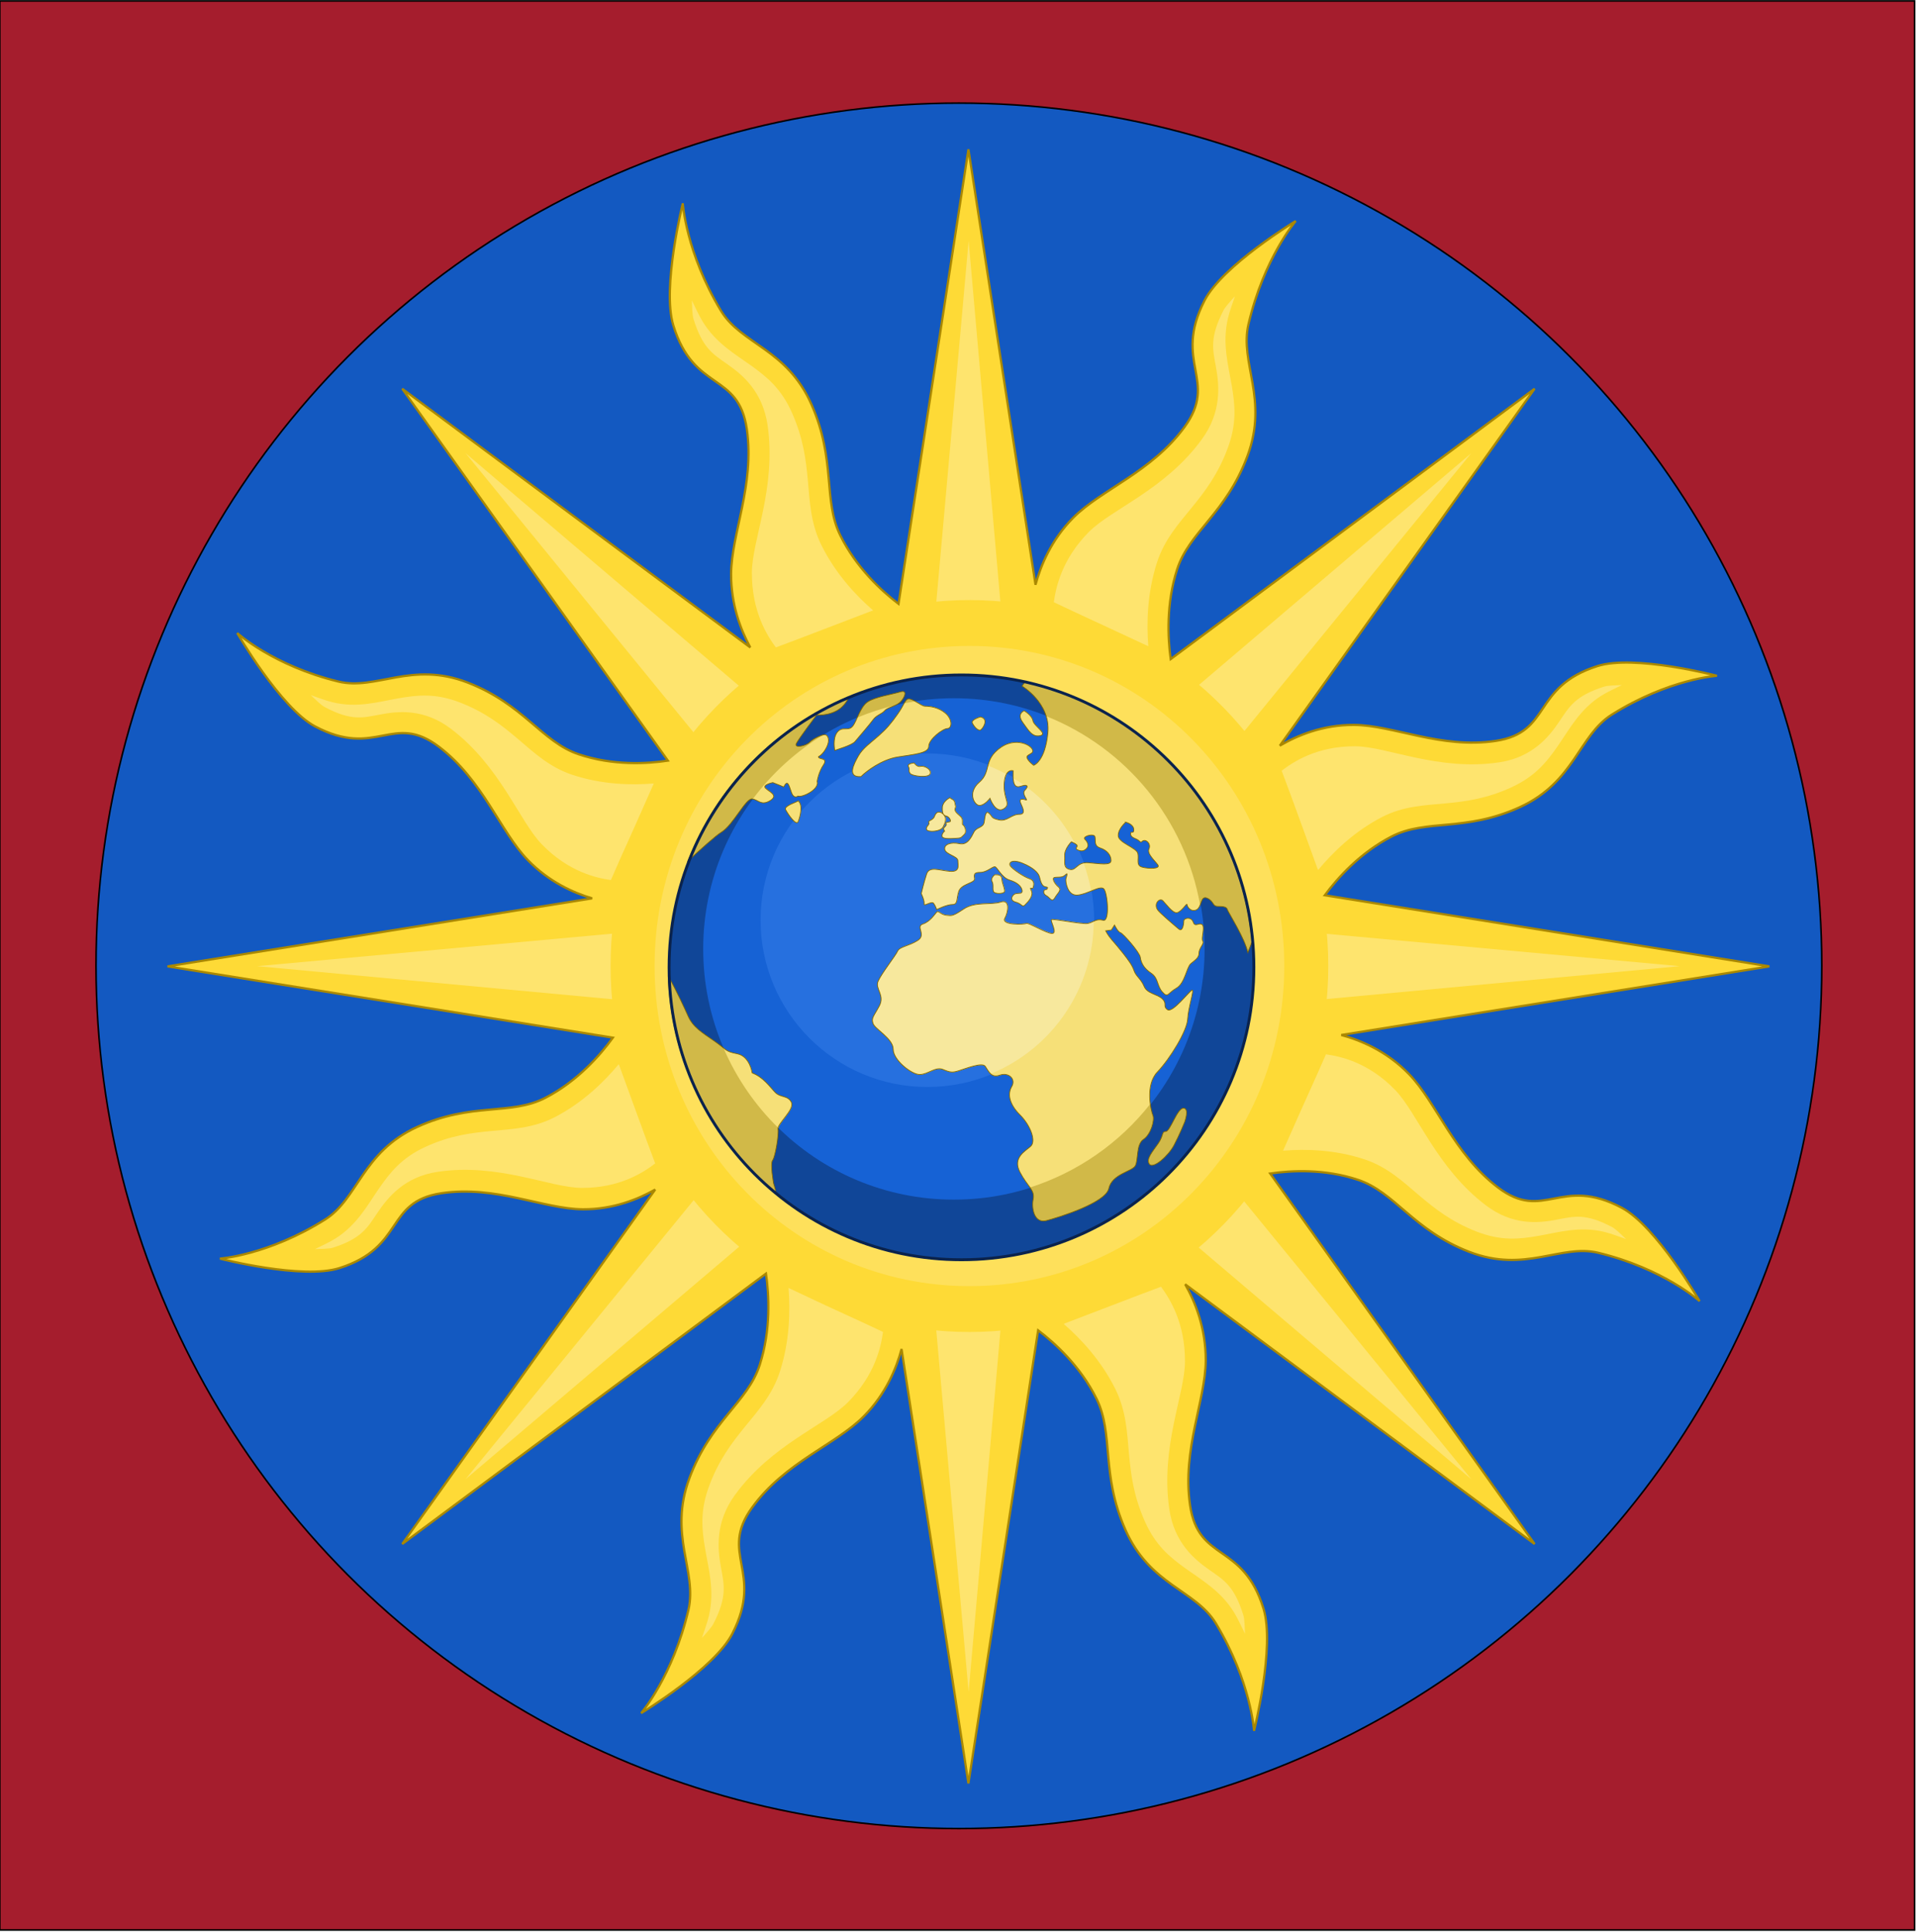 <?xml version="1.0" encoding="UTF-8" standalone="no"?>
<!-- Created with Inkscape (http://www.inkscape.org/) -->

<svg
   width="1558.873"
   height="1571.639"
   id="svg2"
   version="1.1"
   style="display:inline"
   xml:space="preserve"
   xmlns="http://www.w3.org/2000/svg"
   xmlns:svg="http://www.w3.org/2000/svg"
   xmlns:rdf="http://www.w3.org/1999/02/22-rdf-syntax-ns#"
   xmlns:cc="http://creativecommons.org/ns#"
   xmlns:dc="http://purl.org/dc/elements/1.1/"><defs
     id="defs4"><clipPath
       clipPathUnits="userSpaceOnUse"
       id="clipPath3213-1"><path
         d="m -3235.29,821.74 c -32.24,-45.131 -35.83,-102.85 -36.905,-176.81 V 414.61 h 448 v 230.32 c -1.075,73.964 -4.664,131.68 -36.905,176.81 -38.837,54.365 -103.54,93.598 -187.1,132.14 -83.558,-38.545 -148.26,-77.777 -187.1,-132.14 z"
         fill="none"
         stroke="#554400"
         stroke-width="2"
         id="path3215-2"
         style="stroke-width:2;stroke-miterlimit:4;stroke-dasharray:none" /></clipPath></defs><g
     id="layer1"
     transform="translate(807.698,780.292)"
     style="display:inline"><g
       id="g54773"><g
         id="g21919"
         transform="translate(-1426.253,-111.222)"><g
           transform="matrix(1.884,0,0,1.884,176.412,-288.203)"
           style="display:inline"
           id="g164334"><g
             transform="matrix(-1,0,0,1,1443.55,-49.251)"
             style="display:inline"
             id="g4876"><g
               id="g14421"
               transform="matrix(0.989,0,0,0.989,7.738,5.572)"><rect
                 style="display:inline;fill:#a51d2d;fill-opacity:1;stroke:#000000;stroke-width:0.672;stroke-miterlimit:4.1;stroke-dasharray:none;stroke-opacity:1;paint-order:markers stroke fill"
                 id="rect3"
                 width="813.687"
                 height="804.256"
                 x="-2920.528"
                 y="267.833"
                 transform="matrix(-1.027,0,0,1.047,-1784.802,-440.264)" /><circle
                 style="fill:#1359c1;fill-opacity:1;stroke:#000000;stroke-width:0.697;stroke-miterlimit:4.1;stroke-opacity:1;paint-order:markers stroke fill"
                 id="path4"
                 cx="-795.998"
                 cy="261.343"
                 r="376.586"
                 transform="scale(-1,1)" /><g
                 id="g10"
                 transform="matrix(-0.768,0,0,0.768,1010.99,55.841)"
                 style="display:inline;stroke-width:0.88"><g
                   style="fill:#be1622;stroke-width:0.88"
                   id="g9"
                   transform="scale(0.596)"><g
                     id="g8"
                     transform="matrix(0.932,0,0,0.932,1.1494748e-5,-4.0645015e-6)"
                     style="stroke-width:0.88" /></g><g
                   id="g1902"
                   transform="matrix(-1,0,0,1,1029.434,-662.467)"
                   style="stroke-width:0.88"><g
                     transform="translate(737,881)"
                     id="g286"
                     style="stroke-width:0.88" /><g
                     transform="matrix(-2.029,0,0,2.029,-3619.353,422.548)"
                     id="g156"
                     style="display:inline;stroke-width:0.344"><g
                       id="g3209"
                       clip-path="url(#clipPath3213-1)"
                       style="fill:#ffffff;fill-opacity:1;stroke-width:0.344" /><g
                       id="g2657"
                       style="stroke-width:0.344" /><g
                       id="g3072"
                       style="stroke-width:0.323;stroke-miterlimit:4;stroke-dasharray:none"
                       transform="matrix(1.914,0,0,1.953,2658.616,-1022.769)"><g
                         id="g3"
                         transform="matrix(1.336,0,0,1.336,1490.423,-211.82)"
                         style="stroke-width:0.241"><g
                           id="g4193"
                           transform="matrix(0.882,0,0,0.882,-3152.601,1344.44)"
                           style="stroke-width:0.274;stroke-miterlimit:4;stroke-dasharray:none"><g
                             style="display:inline;stroke-width:0.274;stroke-miterlimit:4;stroke-dasharray:none"
                             id="g3915-4"
                             transform="rotate(-45,177.27,-791.323)"><g
                               style="stroke-width:0.274;stroke-miterlimit:4;stroke-dasharray:none"
                               transform="translate(0.472)"
                               id="g3839-4"><path
                                 id="path3797-8-45"
                                 transform="matrix(0.566,0.566,-0.566,0.566,176.799,-932.887)"
                                 d="M 125,0.75 114.156,69.875 C 111.572,67.942 107.629,64.43 105.125,59.469 102.414,54.098 104.48,48.073 100.656,39.562 96.839,31.066 89.75,30.415 86.594,25.281 81.141,16.411 80.688,8.969 80.688,8.969 c 0,0 -3.272,12.822 -1.469,18.562 3.209,10.218 10.11,6.99 11.406,15.781 1.247,8.457 -2.403,15.909 -2.438,22 -0.026,4.705 1.504,8.553 2.969,11.188 l -54,-39.344 41.219,56.562 C 75.196,94.19 69.882,94.511 64.531,92.75 58.817,90.869 56.034,85.158 47.312,81.844 38.605,78.535 33.112,83.086 27.25,81.688 17.122,79.271 11.562,74.312 11.562,74.312 c 0,0 6.728,11.403 12.062,14.188 9.494,4.956 12.086,-2.206 19.219,3.094 6.862,5.098 9.529,12.919 13.812,17.25 3.278,3.315 7.08,4.978 9.969,5.812 L 0.75,125 69.844,135.844 c -1.912,2.58 -5.458,6.612 -10.5,9.156 -5.371,2.711 -11.396,0.614 -19.906,4.438 -8.497,3.817 -9.116,10.907 -14.25,14.062 -8.87,5.452 -16.312,5.938 -16.312,5.938 0,0 12.822,3.241 18.562,1.438 10.218,-3.209 6.99,-10.079 15.781,-11.375 8.457,-1.247 15.877,2.403 21.969,2.438 4.711,0.026 8.584,-1.534 11.219,-3 l -39.25,53.906 56.438,-41.125 c 0.471,3.179 0.793,8.524 -0.969,13.875 -1.881,5.715 -7.592,8.497 -10.906,17.219 -3.309,8.707 1.242,14.17 -0.156,20.031 -2.417,10.128 -7.344,15.719 -7.344,15.719 0,0 11.372,-6.759 14.156,-12.094 4.956,-9.494 -2.206,-12.086 3.094,-19.219 5.098,-6.862 12.95,-9.529 17.281,-13.812 3.441,-3.403 5.073,-7.327 5.875,-10.25 L 125,249.25 135.812,180.344 c 2.584,1.929 6.551,5.43 9.062,10.406 2.711,5.371 0.645,11.396 4.469,19.906 3.817,8.497 10.907,9.147 14.062,14.281 5.452,8.87 5.906,16.312 5.906,16.312 0,0 3.272,-12.822 1.469,-18.562 -3.209,-10.218 -10.11,-6.99 -11.406,-15.781 -1.247,-8.457 2.403,-15.877 2.438,-21.969 0.028,-4.944 -1.662,-8.962 -3.188,-11.594 l 54.219,39.5 L 171.812,156.5 c 3.201,-0.454 8.42,-0.755 13.656,0.969 5.715,1.881 8.497,7.623 17.219,10.938 8.707,3.309 14.201,-1.242 20.062,0.156 10.128,2.417 15.688,7.344 15.688,7.344 0,0 -6.728,-11.403 -12.062,-14.188 -9.494,-4.956 -12.086,2.206 -19.219,-3.094 -6.862,-5.098 -9.529,-12.919 -13.812,-17.25 -3.488,-3.527 -7.559,-5.159 -10.5,-5.938 L 249.25,125 180.281,114.188 c 1.944,-2.585 5.459,-6.457 10.375,-8.938 5.371,-2.711 11.396,-0.645 19.906,-4.469 8.497,-3.817 9.116,-10.907 14.25,-14.062 8.87,-5.452 16.312,-5.906 16.312,-5.906 0,0 -12.822,-3.272 -18.562,-1.469 -10.218,3.209 -6.99,10.079 -15.781,11.375 -8.457,1.247 -15.877,-2.403 -21.969,-2.438 -4.888,-0.027 -8.867,1.644 -11.5,3.156 l 39.531,-54.281 -56.469,41.125 c -0.452,-3.204 -0.719,-8.435 1,-13.656 1.881,-5.715 7.592,-8.497 10.906,-17.219 3.309,-8.707 -1.242,-14.17 0.156,-20.031 2.417,-10.128 7.344,-15.719 7.344,-15.719 0,0 -11.372,6.759 -14.156,12.094 -4.956,9.494 2.206,12.086 -3.094,19.219 -5.098,6.862 -12.95,9.529 -17.281,13.812 -3.406,3.368 -5.032,7.273 -5.844,10.188 z"
                                 style="display:inline;fill:#feda36;fill-opacity:1;stroke:#aa8800;stroke-width:0.342;stroke-linecap:butt;stroke-linejoin:miter;stroke-miterlimit:4;stroke-dasharray:none;stroke-opacity:1" /><path
                                 id="path3836-7"
                                 transform="matrix(0.566,0.566,-0.566,0.566,176.799,-932.887)"
                                 d="M 125.031,14.656 119.5,75.25 h 10.969 z m 41.312,8.438 c -0.695,0.758 -1.493,1.604 -1.781,2.156 -2.18,4.177 -1.66,5.937 -1.156,8.656 0.504,2.719 0.915,6.762 -2.188,10.938 -5.708,7.682 -14.004,10.606 -17.531,14.094 -4.244,4.196 -5.132,8.526 -5.438,10.688 l 3.188,1.469 5.625,2.562 5.562,2.531 0.281,0.125 c -0.279,-3.441 -0.192,-8.052 1.344,-12.719 1.157,-3.514 3.396,-5.948 5.438,-8.406 2.041,-2.459 4.025,-5.006 5.531,-8.969 1.438,-3.784 1.148,-6.576 0.625,-9.594 -0.523,-3.018 -1.495,-6.347 -0.594,-10.125 0.305,-1.277 0.722,-2.261 1.094,-3.406 z m -84.25,0.625 c 0.045,1.028 0.063,2.218 0.25,2.812 1.412,4.495 3.033,5.371 5.312,6.938 2.279,1.566 5.429,4.103 6.188,9.25 1.396,9.468 -2.41,17.414 -2.438,22.375 -0.033,5.968 2.407,9.662 3.719,11.406 l 3.312,-1.219 5.75,-2.156 5.75,-2.156 0.281,-0.094 c -2.631,-2.235 -5.818,-5.551 -8.031,-9.938 -1.667,-3.303 -1.799,-6.599 -2.094,-9.781 -0.295,-3.182 -0.7,-6.414 -2.438,-10.281 -1.659,-3.693 -3.84,-5.454 -6.344,-7.219 -2.504,-1.765 -5.529,-3.442 -7.562,-6.75 -0.688,-1.119 -1.11,-2.115 -1.656,-3.188 z M 47,46.969 l 38.938,46.75 7.781,-7.781 z m 156,0 -46.719,38.969 7.781,7.781 z m 23.375,35.25 c -1.028,0.045 -2.187,0.063 -2.781,0.25 -4.495,1.412 -5.371,3.033 -6.938,5.312 -1.566,2.279 -4.135,5.429 -9.281,6.188 -9.468,1.396 -17.414,-2.41 -22.375,-2.438 -5.968,-0.033 -9.662,2.407 -11.406,3.719 l 1.25,3.281 2.156,5.781 2.125,5.75 0.125,0.281 c 2.235,-2.631 5.551,-5.849 9.938,-8.062 3.303,-1.667 6.599,-1.768 9.781,-2.062 3.182,-0.295 6.383,-0.7 10.25,-2.438 3.693,-1.659 5.485,-3.84 7.25,-6.344 1.765,-2.504 3.41,-5.56 6.719,-7.594 1.119,-0.688 2.115,-1.078 3.188,-1.625 z M 22.969,83.75 c 0.758,0.695 1.604,1.524 2.156,1.812 4.177,2.18 5.968,1.629 8.688,1.125 2.719,-0.504 6.73,-0.915 10.906,2.188 7.682,5.708 10.606,14.035 14.094,17.562 4.196,4.244 8.558,5.132 10.719,5.438 l 1.438,-3.219 2.562,-5.594 2.531,-5.594 0.125,-0.281 c -3.441,0.279 -8.052,0.192 -12.719,-1.344 -3.514,-1.157 -5.916,-3.396 -8.375,-5.438 C 52.635,88.365 50.088,86.381 46.125,84.875 42.341,83.437 39.518,83.727 36.5,84.25 33.482,84.773 30.153,85.745 26.375,84.844 25.098,84.539 24.114,84.122 22.969,83.75 Z M 75.25,119.531 14.656,124.969 75.25,130.5 Z m 99.5,0 V 130.5 l 60.594,-5.531 z m 5.719,18.844 -1.438,3.188 -2.562,5.594 -2.531,5.594 -0.125,0.281 c 3.441,-0.279 8.052,-0.192 12.719,1.344 3.514,1.157 5.916,3.396 8.375,5.438 2.459,2.041 5.006,4.025 8.969,5.531 3.784,1.438 6.607,1.148 9.625,0.625 3.018,-0.523 6.347,-1.495 10.125,-0.594 1.277,0.305 2.261,0.722 3.406,1.094 -0.758,-0.695 -1.604,-1.524 -2.156,-1.812 -4.177,-2.18 -5.968,-1.629 -8.688,-1.125 -2.719,0.504 -6.73,0.915 -10.906,-2.188 -7.682,-5.708 -10.606,-14.035 -14.094,-17.562 -4.196,-4.244 -8.558,-5.101 -10.719,-5.406 z M 70.75,139.875 c -2.235,2.631 -5.551,5.849 -9.938,8.062 -3.303,1.667 -6.599,1.799 -9.781,2.094 -3.182,0.295 -6.383,0.669 -10.25,2.406 -3.693,1.659 -5.485,3.871 -7.25,6.375 -1.765,2.504 -3.41,5.529 -6.719,7.562 -1.119,0.688 -2.115,1.078 -3.188,1.625 1.028,-0.045 2.187,-0.032 2.781,-0.219 4.495,-1.412 5.371,-3.064 6.938,-5.344 1.566,-2.279 4.135,-5.429 9.281,-6.188 9.468,-1.396 17.414,2.41 22.375,2.438 5.968,0.033 9.662,-2.407 11.406,-3.719 l -1.25,-3.281 L 73,145.906 70.875,140.188 Z M 85.938,156.281 46.969,203 l 46.75,-38.938 z m 78.125,0 -7.781,7.781 46.75,38.938 z m -9.188,17.438 -3.312,1.219 -5.75,2.156 -5.75,2.156 -0.281,0.125 c 2.631,2.235 5.818,5.551 8.031,9.938 1.667,3.303 1.799,6.599 2.094,9.781 0.295,3.182 0.7,6.383 2.438,10.25 1.659,3.693 3.84,5.454 6.344,7.219 2.504,1.765 5.529,3.442 7.562,6.75 0.688,1.119 1.11,2.115 1.656,3.188 -0.045,-1.028 -0.063,-2.218 -0.25,-2.812 -1.412,-4.495 -3.033,-5.371 -5.312,-6.938 -2.279,-1.566 -5.429,-4.103 -6.188,-9.25 -1.396,-9.468 2.41,-17.414 2.438,-22.375 0.033,-5.968 -2.407,-9.662 -3.719,-11.406 z m -57.781,0.188 c 0.279,3.441 0.192,8.052 -1.344,12.719 -1.157,3.514 -3.396,5.948 -5.438,8.406 -2.041,2.459 -4.025,5.006 -5.531,8.969 -1.438,3.784 -1.148,6.576 -0.625,9.594 0.523,3.018 1.495,6.347 0.594,10.125 -0.305,1.277 -0.722,2.261 -1.094,3.406 0.695,-0.758 1.493,-1.604 1.781,-2.156 2.18,-4.177 1.66,-5.937 1.156,-8.656 -0.504,-2.719 -0.915,-6.762 2.188,-10.938 5.708,-7.682 14.004,-10.606 17.531,-14.094 4.244,-4.196 5.132,-8.526 5.438,-10.688 l -3.188,-1.469 -5.625,-2.531 -5.562,-2.562 z M 119.5,174.75 l 5.531,60.594 5.438,-60.594 z"
                                 style="display:inline;fill:#fee46e;fill-opacity:1;stroke:none;stroke-width:0.342;stroke-miterlimit:4;stroke-dasharray:none" /></g><g
                               style="display:inline;stroke-width:0.274;stroke-miterlimit:4;stroke-dasharray:none"
                               transform="matrix(1,0,0,-1,0.472,-1582.647)"
                               id="g3839-5-67" /><g
                               style="display:inline;stroke-width:0.274;stroke-miterlimit:4;stroke-dasharray:none"
                               transform="matrix(0,-1,-1,0,-614.053,-614.525)"
                               id="g3839-5-6-2" /><g
                               style="display:inline;stroke-width:0.274;stroke-miterlimit:4;stroke-dasharray:none"
                               transform="rotate(-90,177.034,-791.559)"
                               id="g3839-5-6-0-4" /></g><g
                             id="g3915"
                             style="stroke-width:0.274;stroke-miterlimit:4;stroke-dasharray:none"><g
                               style="stroke-width:0.274;stroke-miterlimit:4;stroke-dasharray:none"
                               transform="translate(0.472)"
                               id="g3839" /><g
                               style="display:inline;stroke-width:0.274;stroke-miterlimit:4;stroke-dasharray:none"
                               transform="matrix(1,0,0,-1,0.472,-1582.647)"
                               id="g3839-5" /><g
                               style="display:inline;stroke-width:0.274;stroke-miterlimit:4;stroke-dasharray:none"
                               transform="matrix(0,-1,-1,0,-614.053,-614.525)"
                               id="g3839-5-6" /><g
                               style="display:inline;stroke-width:0.274;stroke-miterlimit:4;stroke-dasharray:none"
                               transform="rotate(-90,177.034,-791.559)"
                               id="g3839-5-6-0" /></g></g><g
                           id="g3105"
                           transform="matrix(0.994,0,0,0.994,-3172.435,1432.98)"
                           style="stroke-width:0.243;stroke-miterlimit:4;stroke-dasharray:none"><ellipse
                             transform="matrix(0.947,0,0,0.966,74.118,-879.643)"
                             id="path3138"
                             style="fill:#feda36;fill-opacity:1;stroke:none;stroke-width:0.254;stroke-miterlimit:4;stroke-dasharray:none;stroke-opacity:1"
                             cx="108.977"
                             cy="91.44"
                             rx="41.754"
                             ry="40.919" /><path
                             transform="matrix(0.947,0,0,0.966,74.126,-879.64)"
                             id="path3158"
                             style="display:inline;fill:#fee05b;fill-opacity:1;stroke:none;stroke-width:0.254;stroke-miterlimit:4;stroke-dasharray:none"
                             d="m 108.969,55.648 c -20.351,0 -36.633,16.012 -36.633,35.789 0,19.777 16.281,35.789 36.633,35.789 20.351,0 36.633,-16.012 36.633,-35.789 0,-19.777 -16.281,-35.789 -36.633,-35.789 z" /><path
                             transform="matrix(0.947,0,0,0.966,74.126,-879.64)"
                             id="path3158-0"
                             style="display:inline;fill:#fee676;fill-opacity:1;stroke:none;stroke-width:0.254;stroke-miterlimit:4;stroke-dasharray:none"
                             d="m 108.969,63.373 c -16.263,0 -28.908,12.546 -28.908,28.064 0,15.518 12.645,28.064 28.908,28.064 16.263,0 28.908,-12.546 28.908,-28.064 0,-15.518 -12.645,-28.064 -28.908,-28.064 z" /><path
                             transform="matrix(0.947,0,0,0.966,74.126,-879.64)"
                             id="path3158-0-6"
                             style="display:inline;fill:#feea8a;fill-opacity:1;stroke:none;stroke-width:0.254;stroke-miterlimit:4;stroke-dasharray:none"
                             d="m 108.969,71.488 c -11.968,0 -20.793,8.906 -20.793,19.949 0,11.044 8.825,19.949 20.793,19.949 11.968,0 20.793,-8.906 20.793,-19.949 0,-11.044 -8.825,-19.949 -20.793,-19.949 z" /></g></g><g
                         id="g339649"
                         transform="matrix(2.12,0,0,2.078,-2736.234,358.791)"
                         style="display:inline;stroke-width:0.273;stroke-miterlimit:4;stroke-dasharray:none"><path
                           d="m 125.144,141.054 c 0,11.146 -9.035,20.181 -20.181,20.181 -11.146,0 -20.181,-9.035 -20.181,-20.181 0,-11.146 9.035,-20.181 20.181,-20.181 11.146,0 20.181,9.035 20.181,20.181 z"
                           fill="#104698"
                           fill-rule="evenodd"
                           id="path409"
                           style="stroke-width:0.022" /><path
                           d="m 121.78,139.821 c 0,9.557 -7.747,17.304 -17.304,17.304 -9.557,0 -17.304,-7.747 -17.304,-17.304 0,-9.557 7.747,-17.304 17.304,-17.304 9.557,0 17.304,7.747 17.304,17.304 z"
                           fill="#1662d5"
                           fill-rule="evenodd"
                           id="path411"
                           style="stroke-width:0.022" /><path
                           d="m 114.156,137.84 c 0,6.357 -5.154,11.511 -11.511,11.511 -6.357,0 -11.511,-5.154 -11.511,-11.511 0,-6.357 5.154,-11.511 11.511,-11.511 6.357,0 11.511,5.154 11.511,11.511 z"
                           fill="#2670df"
                           fill-rule="evenodd"
                           id="path413"
                           style="stroke-width:0.022" /><path
                           d="m 109.392,121.383 -0.212,0.296 c 0,0 1.97,1.167 1.785,3.196 -0.185,2.029 -0.985,2.274 -0.985,2.274 0,0 -0.41,-0.305 -0.465,-0.542 -0.031,-0.142 0.203,-0.203 0.342,-0.318 0.369,-0.307 -0.922,-1.23 -2.153,-0.369 -1.231,0.86 -0.615,1.659 -1.477,2.397 -0.862,0.738 -0.309,1.661 0.061,1.599 0.369,-0.062 0.676,-0.492 0.676,-0.492 0,0 0.369,1.048 0.923,0.74 0.554,-0.308 0.054,-0.643 0.054,-1.565 0,-0.922 0.327,-1.138 0.623,-1.081 -0.007,0.492 -0.054,1.266 0.5,1.081 0.553,-0.184 0.556,0.026 0.31,0.272 -0.247,0.246 0.264,0.73 0.079,0.668 -0.184,-0.061 -0.459,-0.115 -0.397,0.131 0.061,0.246 0.493,0.86 -0.061,0.86 -0.554,0 -0.852,0.51 -1.405,0.387 -0.555,-0.123 -0.423,-0.198 -0.67,-0.444 -0.246,-0.246 -0.289,0.151 -0.351,0.581 -0.061,0.431 -0.528,0.337 -0.713,0.706 -0.185,0.369 -0.443,0.91 -0.986,0.799 -0.64,-0.131 -1.063,0.062 -1.03,0.369 0.04,0.372 0.909,0.492 0.909,0.799 0,0.307 0.183,0.799 -0.555,0.737 -0.739,-0.062 -1.416,-0.368 -1.6,0.185 -0.185,0.553 -0.37,1.352 -0.37,1.352 0,0 0.238,0.493 0.194,0.711 -0.043,0.217 0.522,-0.218 0.653,-0.044 0.131,0.174 0.217,0.436 0.217,0.436 0,0 0.697,-0.348 1.088,-0.348 0.392,0 0.262,-0.391 0.437,-0.913 0.174,-0.521 1.13,-0.566 1.087,-0.87 -0.043,-0.304 -0.043,-0.434 0.392,-0.434 0.435,0 0.827,-0.391 1.001,-0.391 0.174,0 0.455,0.744 1.021,0.918 0.566,0.174 0.827,0.455 0.87,0.715 0.043,0.261 -0.218,0.181 -0.435,0.225 -0.218,0.043 -0.493,0.451 -0.015,0.581 0.479,0.131 0.437,0.41 0.655,0.192 0.218,-0.217 0.606,-0.626 0.433,-0.974 -0.174,-0.348 0.082,-0.049 0.125,-0.222 0.044,-0.174 0.131,-0.479 -0.261,-0.61 -0.392,-0.13 -1.197,-0.678 -1.323,-0.892 -0.126,-0.214 0.115,-0.478 0.855,-0.174 0.74,0.304 1.052,0.647 1.139,0.865 0.087,0.217 0.113,0.724 0.461,0.767 0.167,0.021 0.121,0.065 0.106,0.105 -0.016,0.043 -0.013,0.081 -0.104,0.081 -0.174,0 -0.221,0.292 0.04,0.422 0.261,0.13 0.37,0.517 0.59,0.133 0.179,-0.311 0.498,-0.524 0.237,-0.741 -0.262,-0.217 -0.479,-0.609 -0.262,-0.652 0.218,-0.043 0.523,0.043 0.741,-0.174 0.218,-0.217 0.086,0.087 0.043,0.261 -0.043,0.174 0.087,1.175 0.783,1.131 0.697,-0.044 1.567,-0.696 1.829,-0.435 0.261,0.261 0.436,2.303 -0.043,2.172 -0.478,-0.13 -0.653,0.131 -1.045,0.218 -0.392,0.087 -2.437,-0.347 -2.524,-0.261 -0.087,0.087 0.436,0.956 0.044,0.956 -0.392,0 -1.654,-0.782 -1.784,-0.695 -0.131,0.087 -1.741,0.131 -1.48,-0.347 0.261,-0.478 0.363,-1.343 -0.289,-1.126 -0.653,0.218 -1.756,-0.049 -2.539,0.473 -0.783,0.522 -0.827,0.478 -1.219,0.435 -0.392,-0.043 -0.522,-0.347 -0.653,-0.217 -0.131,0.13 -0.434,0.651 -0.957,0.825 -0.522,0.173 0.261,0.739 -0.348,1.131 -0.609,0.391 -1.262,0.435 -1.393,0.739 -0.131,0.304 -1.132,1.564 -1.349,2.085 -0.218,0.522 0.479,0.956 0.087,1.695 -0.392,0.739 -0.566,0.826 -0.436,1.217 0.131,0.391 1.393,1.043 1.393,1.782 0,0.739 1.262,1.739 1.828,1.739 0.566,0 1.088,-0.565 1.61,-0.348 0.522,0.218 0.652,0.218 1.087,0.087 0.435,-0.131 1.611,-0.609 1.828,-0.305 0.218,0.304 0.392,0.826 1.002,0.608 0.608,-0.217 1.131,0.262 0.826,0.783 -0.304,0.521 -0.173,1.217 0.567,1.956 0.74,0.739 1.13,1.825 0.738,2.173 -0.392,0.348 -1.261,0.783 -0.738,1.783 0.522,1 1.043,1.217 0.913,1.869 -0.13,0.652 0.087,1.694 0.914,1.477 0.827,-0.217 4.091,-1.217 4.308,-2.217 0.218,-1 1.611,-1.174 1.828,-1.565 0.218,-0.391 0.043,-1.477 0.566,-1.825 0.522,-0.348 0.783,-1.348 0.652,-1.652 -0.13,-0.304 -0.565,-2.086 0.305,-2.999 0.871,-0.913 2.046,-2.826 2.09,-3.652 0.043,-0.826 0.478,-2.042 0.303,-1.999 -0.174,0.043 -1.349,1.608 -1.697,1.348 -0.348,-0.261 6.4e-4,-0.392 -0.348,-0.739 -0.348,-0.348 -1.044,-0.348 -1.262,-0.869 -0.218,-0.522 -0.566,-0.696 -0.697,-1.087 -0.13,-0.391 -0.435,-0.782 -0.739,-1.174 -0.305,-0.391 -0.555,-0.674 -0.816,-0.979 -0.262,-0.304 -0.404,-0.596 -0.404,-0.596 l 0.393,-0.052 0.218,-0.345 c 0,0 0.238,0.485 0.412,0.529 0.174,0.043 1.328,1.355 1.372,1.703 0.043,0.348 0.218,0.739 0.74,1.087 0.522,0.348 0.392,0.868 0.783,1.304 0.392,0.435 0.348,0.087 0.957,-0.261 0.609,-0.347 0.697,-1.434 1.002,-1.695 0.304,-0.261 0.566,-0.392 0.566,-0.739 0,-0.348 0.392,-0.652 0.261,-0.826 -0.13,-0.174 0.175,-0.956 -0.043,-1.13 -0.218,-0.174 -0.487,0.215 -0.617,-0.176 -0.131,-0.391 -0.651,-0.288 -0.651,-0.071 0,0.217 -0.083,0.769 -0.344,0.552 -0.261,-0.217 -1.346,-1.137 -1.471,-1.335 -0.272,-0.433 0.152,-0.837 0.371,-0.62 0.218,0.217 0.666,0.867 0.97,0.824 0.305,-0.043 0.696,-0.696 0.696,-0.565 0,0.13 0.252,0.547 0.644,0.373 0.392,-0.174 0.271,-1.026 0.75,-0.808 0.478,0.217 0.347,0.565 0.738,0.565 0.392,0 0.61,0.044 0.653,0.218 0.043,0.174 1.219,2 1.414,2.971 0.102,-0.251 0.194,-0.5 0.28,-0.747 -0.75,-8.748 -7.081,-16.005 -15.653,-17.945 z m -8.438,0.666 c -0.046,-0.002 -0.103,0.008 -0.174,0.029 -0.566,0.174 -1.739,0.347 -2.262,0.695 -0.522,0.348 -0.741,1.348 -1.045,1.695 -0.305,0.348 -0.696,-0.043 -1.044,0.392 -0.348,0.434 -0.174,1.26 -0.174,1.26 0.087,-0.043 1.174,-0.347 1.392,-0.608 0.218,-0.261 1.045,-1.218 1.262,-1.522 0.218,-0.305 0.609,-0.391 0.783,-0.608 0.174,-0.217 0.741,-0.305 1.046,-0.566 0.266,-0.228 0.533,-0.756 0.217,-0.768 z m -3.704,0.352 c -5.116,2.103 -9.144,6.213 -11.142,11.366 0.92,-0.855 1.934,-1.766 2.332,-2.01 0.8,-0.492 1.681,-2.354 2.112,-2.292 0.431,0.062 0.616,0.492 1.232,0.123 0.615,-0.369 -0.063,-0.614 -0.309,-0.86 -0.246,-0.246 0.503,-0.389 0.503,-0.389 0.338,0.123 0.751,0.303 0.751,0.303 0.261,-0.521 0.348,-0.174 0.522,0.348 0.174,0.522 0.46,0.281 0.46,0.281 0.277,0.123 1.508,-0.461 1.324,-1.015 0,0 0.087,-0.614 0.436,-1.135 0.348,-0.522 -0.348,-0.348 -0.348,-0.566 0,0 0.305,-0.131 0.567,-0.652 0.261,-0.521 0.087,-0.869 -0.13,-0.869 -0.218,0 -0.784,0.261 -1.045,0.522 -0.262,0.261 -1.088,0.435 -0.914,0.087 0.174,-0.348 1.393,-1.956 1.393,-1.956 1.388,0 1.955,-0.622 2.257,-1.285 z m 4.062,0.17 c -0.043,0.009 -0.083,0.031 -0.114,0.07 -0.247,0.307 -0.184,0.369 -0.615,0.984 -0.431,0.615 -0.738,0.984 -1.292,1.475 -0.553,0.492 -1.108,0.86 -1.416,1.414 -0.307,0.553 -0.801,1.475 0.185,1.413 0.368,-0.369 1.416,-1.168 2.523,-1.352 1.108,-0.184 2.154,-0.246 2.154,-0.738 0,-0.492 0.985,-1.229 1.292,-1.229 0.307,0 0.369,-0.615 -0.123,-1.045 -0.493,-0.43 -1.108,-0.492 -1.416,-0.492 -0.269,0 -0.868,-0.565 -1.179,-0.5 z m 8.011,0.808 c -0.247,0.123 -0.431,0.368 -0.062,0.86 0.37,0.492 0.616,0.984 1.17,0.862 0.554,-0.123 -0.441,-0.666 -0.502,-1.035 -0.062,-0.369 -0.605,-0.687 -0.605,-0.687 z m -3.016,0.43 c 0,0 -0.677,0.184 -0.554,0.43 0.123,0.246 0.431,0.616 0.616,0.431 0.185,-0.184 0.492,-0.738 -0.062,-0.861 z m -4.577,3.174 c -0.13,0.022 -0.499,0.065 -0.391,0.261 0.109,0.195 -0.022,0.26 0.109,0.456 0.13,0.195 1.304,0.348 1.392,0.022 0.087,-0.326 -0.435,-0.565 -0.675,-0.5 -0.239,0.065 -0.435,-0.239 -0.435,-0.239 z m 2.473,2.406 c -0.043,0 -0.5,0.261 -0.522,0.652 -0.016,0.28 0.016,0.445 0.114,0.534 -0.048,-0.059 -0.11,-0.115 -0.2,-0.165 -0.376,-0.15 -0.431,0.25 -0.501,0.348 -0.152,0.213 -0.435,0.217 -0.348,0.347 0.087,0.131 -0.24,0.283 -0.153,0.478 0.087,0.196 0.958,0.152 1.132,-0.173 0.138,-0.258 0.27,-0.57 0.084,-0.818 0.036,0.028 0.08,0.047 0.133,0.057 0.218,0.043 0.37,0.348 0.261,0.392 -0.108,0.043 -0.326,0.021 -0.261,0.151 0.066,0.13 -0.195,0.24 -0.174,0.348 0.022,0.109 0.066,0.151 0.066,0.151 0,0 -0.196,0.153 -0.174,0.348 0.022,0.196 0.479,0.173 0.914,0.151 0.435,-0.022 0.37,-0.043 0.609,-0.261 0.239,-0.217 0,-0.652 -0.087,-0.674 -0.087,-0.022 0.044,-0.348 -0.108,-0.521 -0.153,-0.174 -0.327,-0.261 -0.414,-0.435 -0.087,-0.174 0.087,-0.261 0,-0.392 -0.046,-0.428 -0.167,-0.349 -0.371,-0.521 z m -10.473,0.21 c -0.087,0.087 -1,0.347 -0.87,0.608 0.131,0.261 0.739,1.174 0.87,0.826 0.131,-0.348 0.348,-1.13 0,-1.434 z m 22.609,1.475 c 0,0 0.522,0.123 0.553,0.492 0.031,0.369 -0.246,0.062 -0.215,0.339 0.031,0.277 0.4,0.276 0.585,0.461 0.185,0.184 0.154,0 0.339,-0.031 0.185,-0.031 0.492,0.247 0.338,0.585 -0.154,0.338 0.431,0.829 0.616,1.106 0.185,0.277 -0.615,0.276 -1.076,0.154 -0.462,-0.123 -0.217,-0.553 -0.309,-0.953 -0.092,-0.399 -1.353,-0.738 -1.353,-1.23 0,-0.492 0.523,-0.922 0.523,-0.922 z m -2.424,0.892 c 0.146,-0.012 0.277,0.018 0.3,0.122 0.061,0.277 -0.092,0.615 0.37,0.769 0.461,0.154 0.738,0.492 0.738,0.862 0,0.369 -0.77,0.215 -1.57,0.153 -0.8,-0.061 -0.83,0.584 -1.292,0.461 -0.462,-0.123 -0.307,-0.491 -0.338,-0.952 -0.031,-0.461 0.461,-0.953 0.461,-0.953 0,0 0.461,0.184 0.4,0.307 -0.061,0.122 -0.153,0.184 0.093,0.276 0.246,0.092 0.43,0.031 0.584,-0.154 0.154,-0.184 0.031,-0.431 -0.154,-0.615 -0.115,-0.115 0.166,-0.255 0.408,-0.276 z m -6.623,2.735 c 0,0 -0.309,0.246 -0.185,0.462 0.123,0.215 0.031,0.461 0.093,0.676 0.061,0.215 0.738,0.184 0.769,0.03 0.031,-0.154 -0.092,-0.43 -0.153,-0.676 -0.061,-0.24 0.061,-0.522 -0.523,-0.492 z m -22.535,6.986 c 0.185,5.85 2.907,11.33 7.457,15.018 -0.042,-0.224 -0.102,-0.459 -0.185,-0.703 0,0 -0.246,-1.352 -0.061,-1.598 0.185,-0.246 0.431,-1.783 0.369,-2.152 -0.061,-0.369 1.17,-1.353 0.923,-1.844 -0.246,-0.492 -0.739,-0.307 -1.108,-0.676 -0.369,-0.369 -0.8,-1.044 -1.6,-1.352 0,0 -0.158,-1.147 -1.029,-1.32 -0.87,-0.174 -0.697,-0.262 -1.567,-0.87 -0.871,-0.609 -1.48,-0.956 -1.828,-1.738 -0.191,-0.43 -0.801,-1.766 -1.372,-2.764 z m 35.563,9.125 c -0.435,0 -0.914,1.608 -1.219,1.608 -0.304,0 -0.13,0.261 -0.522,0.826 -0.392,0.565 -0.87,1.086 -0.609,1.434 0.262,0.348 1.306,-0.566 1.697,-1.305 0.391,-0.739 0.739,-1.608 0.739,-1.608 0,0 0.348,-0.956 -0.087,-0.956 z"
                           fill="#d1b948"
                           fill-rule="evenodd"
                           id="path415"
                           style="stroke-width:0.022" /><path
                           d="m 101.827,122.728 c -0.261,0.041 -0.522,0.087 -0.782,0.139 -0.09,0.16 -0.155,0.319 -0.451,0.743 -0.431,0.615 -0.738,0.985 -1.292,1.477 -0.554,0.492 -1.108,0.862 -1.415,1.416 -0.308,0.554 -0.801,1.476 0.184,1.415 0.369,-0.37 1.416,-1.169 2.523,-1.354 1.108,-0.185 2.153,-0.246 2.153,-0.739 0,-0.493 0.984,-1.23 1.292,-1.23 0.308,0 0.369,-0.616 -0.123,-1.046 -0.493,-0.431 -1.108,-0.493 -1.415,-0.493 -0.155,0 -0.418,-0.181 -0.673,-0.327 z m -1.454,0.287 c -0.875,0.212 -1.731,0.493 -2.563,0.838 -0.11,0.244 -0.213,0.471 -0.327,0.601 -0.304,0.348 -0.695,-0.043 -1.043,0.392 -0.348,0.435 -0.173,1.262 -0.173,1.262 0.087,-0.043 1.174,-0.348 1.391,-0.609 0.218,-0.261 1.044,-1.218 1.262,-1.523 0.218,-0.304 0.608,-0.391 0.783,-0.609 0.115,-0.144 0.402,-0.234 0.671,-0.352 z m 8.955,0.349 c -0.247,0.123 -0.431,0.368 -0.061,0.861 0.368,0.492 0.615,0.985 1.169,0.862 0.553,-0.123 -0.441,-0.667 -0.502,-1.036 -0.062,-0.369 -0.605,-0.687 -0.605,-0.687 z m 1.526,0.395 c 0.1,0.333 0.151,0.699 0.114,1.102 -0.185,2.03 -0.985,2.276 -0.985,2.276 0,0 -0.41,-0.304 -0.463,-0.542 -0.033,-0.142 0.203,-0.204 0.341,-0.319 0.368,-0.308 -0.922,-1.231 -2.153,-0.37 -1.23,0.861 -0.615,1.661 -1.476,2.4 -0.861,0.738 -0.308,1.663 0.061,1.601 0.368,-0.061 0.676,-0.492 0.676,-0.492 0,0 0.369,1.049 0.922,0.741 0.554,-0.308 0.054,-0.644 0.054,-1.567 0,-0.923 0.326,-1.14 0.623,-1.082 -0.007,0.492 -0.054,1.267 0.499,1.082 0.554,-0.184 0.557,0.026 0.311,0.272 -0.246,0.246 0.263,0.73 0.079,0.669 -0.184,-0.062 -0.459,-0.115 -0.397,0.131 0.061,0.247 0.493,0.861 -0.061,0.861 -0.553,0 -0.851,0.51 -1.405,0.388 -0.553,-0.123 -0.422,-0.198 -0.668,-0.444 -0.246,-0.246 -0.29,0.151 -0.351,0.582 -0.061,0.431 -0.528,0.337 -0.712,0.706 -0.185,0.369 -0.442,0.91 -0.985,0.799 -0.641,-0.13 -1.063,0.063 -1.029,0.37 0.04,0.372 0.907,0.492 0.907,0.8 0,0.308 0.184,0.799 -0.555,0.738 -0.738,-0.061 -1.414,-0.368 -1.599,0.186 -0.185,0.554 -0.369,1.353 -0.369,1.353 0,0 0.238,0.495 0.194,0.712 -0.043,0.218 0.522,-0.218 0.653,-0.044 0.131,0.174 0.217,0.436 0.217,0.436 0,0 0.697,-0.348 1.088,-0.348 0.392,0 0.262,-0.392 0.437,-0.914 0.174,-0.522 1.129,-0.566 1.086,-0.871 -0.044,-0.305 -0.043,-0.435 0.392,-0.435 0.435,0 0.827,-0.391 1.001,-0.391 0.174,0 0.455,0.744 1.02,0.919 0.566,0.174 0.827,0.455 0.87,0.716 0.043,0.261 -0.218,0.182 -0.435,0.225 -0.218,0.043 -0.493,0.451 -0.014,0.582 0.478,0.131 0.437,0.41 0.654,0.192 0.218,-0.218 0.606,-0.627 0.432,-0.975 -0.174,-0.348 0.082,-0.048 0.126,-0.222 0.043,-0.174 0.131,-0.48 -0.262,-0.61 -0.391,-0.131 -1.197,-0.679 -1.322,-0.894 -0.125,-0.215 0.116,-0.478 0.855,-0.174 0.74,0.305 1.052,0.648 1.139,0.865 0.087,0.218 0.112,0.725 0.46,0.769 0.167,0.021 0.121,0.065 0.106,0.105 -0.016,0.043 -0.013,0.082 -0.105,0.082 -0.173,0 -0.22,0.292 0.041,0.422 0.261,0.131 0.37,0.518 0.591,0.134 0.179,-0.312 0.497,-0.525 0.236,-0.742 -0.261,-0.218 -0.478,-0.61 -0.261,-0.653 0.218,-0.044 0.522,0.043 0.74,-0.174 0.218,-0.218 0.086,0.087 0.043,0.261 -0.043,0.174 0.087,1.176 0.783,1.132 0.696,-0.043 1.567,-0.696 1.827,-0.435 0.262,0.261 0.437,2.306 -0.043,2.175 -0.478,-0.131 -0.653,0.131 -1.044,0.218 -0.392,0.087 -2.436,-0.348 -2.523,-0.261 -0.087,0.087 0.436,0.957 0.044,0.957 -0.392,0 -1.653,-0.783 -1.783,-0.696 -0.13,0.087 -1.739,0.131 -1.478,-0.348 0.26,-0.478 0.363,-1.344 -0.289,-1.126 -0.653,0.218 -1.755,-0.049 -2.538,0.473 -0.783,0.522 -0.827,0.479 -1.218,0.435 -0.392,-0.043 -0.522,-0.347 -0.653,-0.217 -0.13,0.131 -0.434,0.652 -0.956,0.826 -0.522,0.174 0.261,0.741 -0.348,1.132 -0.608,0.392 -1.262,0.436 -1.393,0.74 -0.13,0.305 -1.131,1.566 -1.348,2.088 -0.217,0.522 0.48,0.957 0.088,1.697 -0.392,0.74 -0.566,0.828 -0.436,1.219 0.131,0.392 1.393,1.044 1.393,1.784 0,0.74 1.262,1.741 1.828,1.741 0.565,0 1.087,-0.565 1.609,-0.348 0.522,0.218 0.651,0.218 1.086,0.087 0.435,-0.13 1.61,-0.61 1.828,-0.305 0.217,0.305 0.391,0.827 1,0.609 0.609,-0.217 1.132,0.262 0.827,0.784 -0.305,0.522 -0.173,1.218 0.566,1.958 0.739,0.74 1.13,1.827 0.738,2.175 -0.391,0.348 -1.26,0.784 -0.738,1.785 0.253,0.484 0.503,0.783 0.681,1.038 3.284,-1.052 6.178,-3.063 8.31,-5.774 -0.087,-0.68 -0.061,-1.605 0.49,-2.184 0.87,-0.914 2.045,-2.829 2.088,-3.657 0.043,-0.827 0.478,-2.044 0.304,-2.001 -0.174,0.044 -1.348,1.61 -1.697,1.349 -0.348,-0.261 0,-0.392 -0.348,-0.74 -0.348,-0.348 -1.043,-0.348 -1.261,-0.87 -0.218,-0.522 -0.565,-0.696 -0.695,-1.088 -0.131,-0.392 -0.436,-0.783 -0.741,-1.175 -0.304,-0.392 -0.554,-0.675 -0.815,-0.979 -0.261,-0.305 -0.404,-0.596 -0.404,-0.596 l 0.393,-0.052 0.218,-0.346 c 0,0 0.238,0.487 0.412,0.53 0.173,0.043 1.327,1.357 1.371,1.705 0.043,0.348 0.218,0.74 0.74,1.088 0.522,0.348 0.391,0.87 0.782,1.305 0.392,0.435 0.348,0.087 0.958,-0.261 0.608,-0.348 0.696,-1.436 1,-1.697 0.304,-0.261 0.566,-0.392 0.566,-0.74 0,-0.348 0.392,-0.653 0.261,-0.827 -0.087,-0.115 0.012,-0.492 0.028,-0.788 -0.007,-0.089 -0.014,-0.177 -0.022,-0.266 -0.013,-0.03 -0.027,-0.059 -0.049,-0.077 -0.218,-0.174 -0.487,0.216 -0.617,-0.176 -0.13,-0.392 -0.65,-0.289 -0.65,-0.071 0,0.217 -0.082,0.77 -0.343,0.552 -0.261,-0.218 -1.346,-1.138 -1.47,-1.337 -0.271,-0.433 0.152,-0.838 0.37,-0.62 0.218,0.218 0.666,0.868 0.97,0.825 0.305,-0.044 0.696,-0.697 0.696,-0.566 0,0.131 0.251,0.548 0.642,0.374 0.131,-0.058 0.2,-0.194 0.258,-0.338 -1.047,-5.887 -5.06,-10.815 -10.61,-13.031 z m -4.541,0.035 c 0,0 -0.676,0.184 -0.553,0.43 0.123,0.246 0.431,0.616 0.615,0.432 0.185,-0.185 0.491,-0.739 -0.062,-0.862 z m -10.743,1.226 c -0.024,0 -0.064,0.013 -0.095,0.019 -1.892,1.15 -3.545,2.653 -4.87,4.426 0.402,0.082 0.596,0.471 1.192,0.113 0.615,-0.37 -0.062,-0.615 -0.308,-0.861 -0.247,-0.246 0.502,-0.389 0.502,-0.389 0.339,0.123 0.751,0.304 0.751,0.304 0.261,-0.522 0.348,-0.174 0.522,0.348 0.173,0.522 0.46,0.281 0.46,0.281 0.277,0.123 1.507,-0.462 1.322,-1.016 0,0 0.088,-0.614 0.436,-1.137 0.348,-0.522 -0.348,-0.348 -0.348,-0.566 0,0 0.305,-0.131 0.566,-0.653 0.261,-0.522 0.087,-0.87 -0.13,-0.87 z m 6.169,1.951 c -0.131,0.021 -0.5,0.065 -0.391,0.261 0.108,0.196 -0.022,0.261 0.108,0.456 0.131,0.196 1.304,0.349 1.392,0.023 0.087,-0.326 -0.435,-0.566 -0.674,-0.5 -0.239,0.065 -0.434,-0.24 -0.434,-0.24 z m 2.472,2.408 c -0.043,0 -0.501,0.261 -0.522,0.653 -0.016,0.281 0.016,0.445 0.114,0.534 -0.049,-0.059 -0.11,-0.116 -0.201,-0.165 -0.375,-0.15 -0.431,0.249 -0.5,0.348 -0.152,0.213 -0.435,0.217 -0.348,0.348 0.087,0.13 -0.24,0.283 -0.152,0.479 0.087,0.196 0.958,0.152 1.132,-0.174 0.138,-0.259 0.269,-0.57 0.083,-0.819 0.037,0.028 0.08,0.047 0.134,0.058 0.218,0.043 0.369,0.348 0.261,0.392 -0.109,0.044 -0.327,0.021 -0.261,0.152 0.065,0.131 -0.197,0.241 -0.174,0.349 0.022,0.109 0.065,0.151 0.065,0.151 0,0 -0.195,0.153 -0.173,0.349 0.022,0.196 0.478,0.173 0.913,0.152 0.435,-0.022 0.37,-0.043 0.608,-0.261 0.24,-0.218 0,-0.653 -0.087,-0.674 -0.087,-0.021 0.044,-0.348 -0.108,-0.522 -0.153,-0.174 -0.327,-0.261 -0.414,-0.435 -0.087,-0.174 0.087,-0.261 0,-0.392 -0.046,-0.429 -0.166,-0.349 -0.37,-0.522 z m -10.468,0.21 c -0.087,0.087 -1,0.348 -0.869,0.609 0.131,0.261 0.739,1.175 0.869,0.827 0.131,-0.348 0.348,-1.131 0,-1.436 z m 22.598,1.477 c 0,0 0.522,0.123 0.554,0.493 0.031,0.369 -0.247,0.062 -0.216,0.339 0.031,0.276 0.4,0.276 0.585,0.46 0.185,0.185 0.155,6.4e-4 0.339,-0.03 0.185,-0.031 0.492,0.247 0.338,0.585 -0.154,0.339 0.431,0.831 0.616,1.107 0.185,0.277 -0.615,0.277 -1.076,0.154 -0.462,-0.123 -0.216,-0.554 -0.309,-0.953 -0.092,-0.4 -1.353,-0.739 -1.353,-1.232 0,-0.492 0.523,-0.923 0.523,-0.923 z m -2.423,0.894 c 0.145,-0.013 0.277,0.018 0.3,0.122 0.061,0.277 -0.093,0.616 0.369,0.769 0.461,0.154 0.738,0.493 0.738,0.862 0,0.37 -0.769,0.215 -1.569,0.154 -0.8,-0.062 -0.83,0.584 -1.292,0.461 -0.46,-0.123 -0.306,-0.492 -0.338,-0.954 -0.031,-0.462 0.461,-0.953 0.461,-0.953 0,0 0.461,0.184 0.4,0.307 -0.061,0.123 -0.153,0.185 0.093,0.277 0.246,0.092 0.431,0.031 0.584,-0.154 0.154,-0.185 0.031,-0.431 -0.153,-0.616 -0.115,-0.115 0.165,-0.255 0.407,-0.275 z m -6.62,2.737 c 0,0 -0.308,0.247 -0.185,0.462 0.123,0.216 0.031,0.462 0.093,0.677 0.061,0.215 0.738,0.185 0.769,0.031 0.031,-0.154 -0.093,-0.431 -0.154,-0.677 -0.061,-0.241 0.061,-0.524 -0.523,-0.493 z m -18.729,11.954 c 0.892,2.076 2.183,3.957 3.798,5.536 0.08,-0.413 1.138,-1.303 0.907,-1.766 -0.246,-0.493 -0.738,-0.308 -1.108,-0.677 -0.369,-0.37 -0.8,-1.046 -1.599,-1.354 0,0 -0.158,-1.148 -1.028,-1.322 -0.573,-0.115 -0.706,-0.205 -0.97,-0.418 z"
                           fill="#f6e078"
                           fill-rule="evenodd"
                           id="path417"
                           style="stroke-width:0.022" /><path
                           d="m 101.758,126.989 c -0.131,0.022 -0.499,0.065 -0.391,0.26 0.109,0.195 -0.022,0.26 0.109,0.455 0.129,0.195 1.303,0.348 1.39,0.022 0.087,-0.325 -0.434,-0.564 -0.673,-0.499 -0.239,0.065 -0.434,-0.239 -0.434,-0.239 z m 5.086,0.184 c -0.107,0.397 -0.17,0.779 -0.599,1.146 -0.86,0.735 -0.307,1.656 0.061,1.595 0.368,-0.061 0.676,-0.49 0.676,-0.49 0,0 0.369,1.045 0.922,0.738 0.553,-0.307 0.054,-0.641 0.054,-1.561 0,-0.403 0.065,-0.665 0.161,-0.834 -0.413,-0.224 -0.838,-0.422 -1.274,-0.594 z m 1.745,0.863 c 0.022,0.368 0.115,0.689 0.49,0.564 0.12,-0.04 0.203,-0.055 0.274,-0.061 -0.247,-0.177 -0.503,-0.345 -0.765,-0.503 z m 0.943,0.634 c -0.021,0.058 -0.069,0.127 -0.142,0.202 -0.247,0.245 0.263,0.727 0.079,0.666 -0.185,-0.062 -0.458,-0.115 -0.397,0.13 0.061,0.245 0.492,0.858 -0.061,0.858 -0.554,0 -0.851,0.508 -1.404,0.386 -0.553,-0.123 -0.422,-0.197 -0.667,-0.443 -0.246,-0.245 -0.289,0.15 -0.351,0.58 -0.061,0.429 -0.527,0.335 -0.712,0.704 -0.184,0.368 -0.442,0.907 -0.984,0.796 -0.64,-0.13 -1.062,0.063 -1.029,0.368 0.04,0.371 0.907,0.49 0.907,0.797 0,0.307 0.183,0.796 -0.554,0.735 -0.737,-0.061 -1.413,-0.367 -1.597,0.185 -0.184,0.552 -0.369,1.348 -0.369,1.348 0,0 0.238,0.493 0.194,0.709 -0.043,0.217 0.522,-0.217 0.652,-0.044 0.131,0.173 0.217,0.435 0.217,0.435 0,0 0.695,-0.347 1.086,-0.347 0.391,0 0.262,-0.39 0.436,-0.911 0.174,-0.52 1.129,-0.564 1.085,-0.868 -0.043,-0.303 -0.043,-0.433 0.392,-0.433 0.434,0 0.825,-0.39 0.999,-0.39 0.174,0 0.455,0.742 1.02,0.915 0.565,0.173 0.825,0.454 0.869,0.714 0.043,0.26 -0.217,0.18 -0.434,0.224 -0.218,0.043 -0.493,0.45 -0.015,0.58 0.478,0.13 0.436,0.408 0.653,0.191 0.217,-0.217 0.605,-0.625 0.432,-0.971 -0.174,-0.347 0.082,-0.048 0.125,-0.222 0.043,-0.173 0.131,-0.478 -0.26,-0.608 -0.391,-0.13 -1.196,-0.677 -1.321,-0.89 -0.126,-0.214 0.115,-0.477 0.854,-0.173 0.739,0.304 1.05,0.645 1.137,0.862 0.087,0.217 0.113,0.722 0.46,0.766 0.167,0.021 0.121,0.065 0.106,0.104 -0.016,0.043 -0.013,0.081 -0.104,0.081 -0.173,0 -0.22,0.291 0.04,0.421 0.261,0.13 0.369,0.516 0.59,0.133 0.179,-0.311 0.496,-0.523 0.235,-0.739 -0.261,-0.217 -0.478,-0.607 -0.26,-0.651 0.217,-0.043 0.521,0.043 0.738,-0.174 0.218,-0.217 0.086,0.086 0.043,0.26 -0.043,0.173 0.087,1.171 0.782,1.128 0.305,-0.019 0.639,-0.156 0.945,-0.28 -0.118,-0.655 -0.294,-1.297 -0.524,-1.921 -0.477,0.112 -0.569,0.535 -0.952,0.433 -0.46,-0.123 -0.306,-0.49 -0.337,-0.95 -0.031,-0.46 0.46,-0.95 0.46,-0.95 0,0 0.117,0.047 0.225,0.109 -0.794,-1.514 -1.917,-2.831 -3.287,-3.856 z m -5.305,0.717 c -0.043,0 -0.499,0.26 -0.521,0.651 -0.016,0.279 0.016,0.444 0.114,0.532 -0.048,-0.059 -0.11,-0.115 -0.2,-0.164 -0.375,-0.15 -0.431,0.248 -0.5,0.346 -0.152,0.213 -0.434,0.217 -0.348,0.347 0.087,0.13 -0.238,0.282 -0.152,0.477 0.087,0.195 0.957,0.152 1.131,-0.173 0.138,-0.258 0.269,-0.568 0.084,-0.816 0.036,0.028 0.079,0.047 0.132,0.058 0.218,0.043 0.369,0.347 0.261,0.39 -0.108,0.044 -0.326,0.021 -0.261,0.151 0.066,0.13 -0.195,0.24 -0.173,0.348 0.022,0.108 0.066,0.15 0.066,0.15 0,0 -0.196,0.153 -0.174,0.348 0.022,0.195 0.478,0.172 0.913,0.151 0.434,-0.022 0.369,-0.043 0.608,-0.26 0.238,-0.217 0,-0.65 -0.087,-0.672 -0.087,-0.021 0.044,-0.346 -0.108,-0.52 -0.152,-0.173 -0.327,-0.26 -0.413,-0.433 -0.087,-0.173 0.087,-0.261 0,-0.391 -0.046,-0.427 -0.166,-0.347 -0.37,-0.52 z m 3.084,5.298 c 0,0 -0.308,0.246 -0.185,0.46 0.123,0.215 0.031,0.46 0.092,0.674 0.061,0.215 0.738,0.184 0.768,0.03 0.031,-0.153 -0.092,-0.429 -0.153,-0.674 -0.06,-0.24 0.061,-0.522 -0.522,-0.491 z m 0.617,1.849 c -0.06,-0.005 -0.129,0.006 -0.21,0.034 -0.652,0.217 -1.753,-0.049 -2.535,0.471 -0.782,0.52 -0.827,0.477 -1.218,0.433 -0.391,-0.043 -0.521,-0.346 -0.652,-0.216 -0.13,0.13 -0.434,0.65 -0.955,0.823 -0.522,0.173 0.261,0.738 -0.348,1.128 -0.608,0.39 -1.26,0.434 -1.391,0.737 -0.13,0.304 -1.129,1.56 -1.347,2.08 -0.217,0.52 0.48,0.954 0.089,1.69 -0.391,0.737 -0.567,0.825 -0.436,1.215 0.13,0.39 1.391,1.04 1.391,1.777 0,0.737 1.26,1.735 1.825,1.735 0.565,0 1.087,-0.564 1.608,-0.347 0.521,0.217 0.65,0.217 1.085,0.086 0.435,-0.13 1.609,-0.607 1.825,-0.304 0.123,0.171 0.234,0.407 0.414,0.545 4.26,-1.777 7.04,-5.925 7.058,-10.532 -0.118,0.054 -0.238,0.112 -0.39,0.146 -0.391,0.086 -2.434,-0.347 -2.52,-0.26 -0.087,0.086 0.435,0.953 0.044,0.953 -0.391,0 -1.65,-0.78 -1.781,-0.693 -0.13,0.086 -1.739,0.13 -1.478,-0.347 0.228,-0.417 0.334,-1.13 -0.079,-1.156 z"
                           fill="#f7e89d"
                           fill-rule="evenodd"
                           id="path419"
                           style="stroke-width:0.022" /><path
                           d="m 109.392,121.383 -0.212,0.296 c 0,0 1.97,1.167 1.785,3.196 -0.185,2.029 -0.985,2.274 -0.985,2.274 0,0 -0.41,-0.305 -0.465,-0.542 -0.031,-0.142 0.203,-0.203 0.342,-0.318 0.369,-0.307 -0.922,-1.23 -2.153,-0.369 -1.231,0.86 -0.615,1.659 -1.477,2.397 -0.862,0.738 -0.309,1.661 0.061,1.599 0.369,-0.062 0.676,-0.492 0.676,-0.492 0,0 0.369,1.048 0.923,0.74 0.554,-0.308 0.054,-0.643 0.054,-1.565 0,-0.922 0.327,-1.138 0.623,-1.081 -0.007,0.492 -0.054,1.266 0.5,1.081 0.553,-0.184 0.556,0.026 0.31,0.272 -0.247,0.246 0.264,0.73 0.079,0.668 -0.184,-0.061 -0.459,-0.115 -0.397,0.131 0.061,0.246 0.493,0.86 -0.061,0.86 -0.554,0 -0.852,0.51 -1.405,0.387 -0.555,-0.123 -0.423,-0.198 -0.67,-0.444 -0.246,-0.246 -0.289,0.151 -0.351,0.581 -0.061,0.431 -0.528,0.337 -0.713,0.706 -0.185,0.369 -0.443,0.91 -0.986,0.799 -0.64,-0.131 -1.063,0.062 -1.03,0.369 0.04,0.372 0.909,0.492 0.909,0.799 0,0.307 0.183,0.799 -0.555,0.737 -0.739,-0.062 -1.416,-0.368 -1.6,0.185 -0.185,0.553 -0.37,1.352 -0.37,1.352 0,0 0.238,0.493 0.194,0.711 -0.043,0.217 0.522,-0.218 0.653,-0.044 0.131,0.174 0.217,0.436 0.217,0.436 0,0 0.697,-0.348 1.088,-0.348 0.392,0 0.262,-0.391 0.437,-0.913 0.174,-0.521 1.13,-0.566 1.087,-0.87 -0.043,-0.304 -0.043,-0.434 0.392,-0.434 0.435,0 0.827,-0.391 1.001,-0.391 0.174,0 0.455,0.744 1.021,0.918 0.566,0.174 0.827,0.455 0.87,0.715 0.043,0.261 -0.218,0.181 -0.435,0.225 -0.218,0.043 -0.493,0.451 -0.015,0.581 0.479,0.131 0.437,0.41 0.655,0.192 0.218,-0.217 0.606,-0.626 0.433,-0.974 -0.174,-0.348 0.082,-0.049 0.125,-0.222 0.044,-0.174 0.131,-0.479 -0.261,-0.61 -0.392,-0.13 -1.197,-0.678 -1.323,-0.892 -0.126,-0.214 0.115,-0.478 0.855,-0.174 0.74,0.304 1.052,0.647 1.139,0.865 0.087,0.217 0.113,0.724 0.461,0.767 0.167,0.021 0.121,0.065 0.106,0.105 -0.016,0.043 -0.013,0.081 -0.104,0.081 -0.174,0 -0.221,0.292 0.04,0.422 0.261,0.13 0.37,0.517 0.59,0.133 0.179,-0.311 0.498,-0.524 0.237,-0.741 -0.262,-0.217 -0.479,-0.609 -0.262,-0.652 0.218,-0.043 0.523,0.043 0.741,-0.174 0.218,-0.217 0.086,0.087 0.043,0.261 -0.043,0.174 0.087,1.175 0.783,1.131 0.697,-0.044 1.567,-0.696 1.829,-0.435 0.261,0.261 0.436,2.303 -0.043,2.172 -0.478,-0.13 -0.653,0.131 -1.045,0.218 -0.392,0.087 -2.437,-0.347 -2.524,-0.261 -0.087,0.087 0.436,0.956 0.044,0.956 -0.392,0 -1.654,-0.782 -1.784,-0.695 -0.131,0.087 -1.741,0.131 -1.48,-0.347 0.261,-0.478 0.363,-1.343 -0.289,-1.126 -0.653,0.218 -1.756,-0.049 -2.539,0.473 -0.783,0.522 -0.827,0.478 -1.219,0.435 -0.392,-0.043 -0.522,-0.347 -0.653,-0.217 -0.131,0.13 -0.434,0.651 -0.957,0.825 -0.522,0.173 0.261,0.739 -0.348,1.131 -0.609,0.391 -1.262,0.435 -1.393,0.739 -0.131,0.304 -1.132,1.564 -1.349,2.085 -0.218,0.522 0.479,0.956 0.087,1.695 -0.392,0.739 -0.566,0.826 -0.436,1.217 0.131,0.391 1.393,1.043 1.393,1.782 0,0.739 1.262,1.739 1.828,1.739 0.566,0 1.088,-0.565 1.61,-0.348 0.522,0.218 0.652,0.218 1.087,0.087 0.435,-0.131 1.611,-0.609 1.828,-0.305 0.218,0.304 0.392,0.826 1.002,0.608 0.608,-0.217 1.131,0.262 0.826,0.783 -0.304,0.521 -0.173,1.217 0.567,1.956 0.74,0.739 1.13,1.825 0.738,2.173 -0.392,0.348 -1.261,0.783 -0.738,1.783 0.522,1 1.043,1.217 0.913,1.869 -0.13,0.652 0.087,1.694 0.914,1.477 0.827,-0.217 4.091,-1.217 4.308,-2.217 0.218,-1 1.611,-1.174 1.828,-1.565 0.218,-0.391 0.043,-1.477 0.566,-1.825 0.522,-0.348 0.783,-1.348 0.652,-1.652 -0.13,-0.304 -0.565,-2.086 0.305,-2.999 0.871,-0.913 2.046,-2.826 2.09,-3.652 0.043,-0.826 0.478,-2.042 0.303,-1.999 -0.174,0.043 -1.349,1.608 -1.697,1.348 -0.348,-0.261 6.4e-4,-0.392 -0.348,-0.739 -0.348,-0.348 -1.044,-0.348 -1.262,-0.869 -0.218,-0.522 -0.566,-0.696 -0.697,-1.087 -0.13,-0.391 -0.435,-0.782 -0.739,-1.174 -0.305,-0.391 -0.555,-0.674 -0.816,-0.979 -0.262,-0.304 -0.404,-0.596 -0.404,-0.596 l 0.393,-0.052 0.218,-0.345 c 0,0 0.238,0.485 0.412,0.529 0.174,0.043 1.328,1.355 1.372,1.703 0.043,0.348 0.218,0.739 0.74,1.087 0.522,0.348 0.392,0.868 0.783,1.304 0.392,0.435 0.348,0.087 0.957,-0.261 0.609,-0.347 0.697,-1.434 1.002,-1.695 0.304,-0.261 0.566,-0.392 0.566,-0.739 0,-0.348 0.392,-0.652 0.261,-0.826 -0.13,-0.174 0.175,-0.956 -0.043,-1.13 -0.218,-0.174 -0.487,0.215 -0.617,-0.176 -0.131,-0.391 -0.651,-0.288 -0.651,-0.071 0,0.217 -0.083,0.769 -0.344,0.552 -0.261,-0.217 -1.346,-1.137 -1.471,-1.335 -0.272,-0.433 0.152,-0.837 0.371,-0.62 0.218,0.217 0.666,0.867 0.97,0.824 0.305,-0.043 0.696,-0.696 0.696,-0.565 0,0.13 0.252,0.547 0.644,0.373 0.392,-0.174 0.271,-1.026 0.75,-0.808 0.478,0.217 0.347,0.565 0.738,0.565 0.392,0 0.61,0.044 0.653,0.218 0.043,0.174 1.219,2 1.414,2.971 0.102,-0.251 0.194,-0.5 0.28,-0.747 -0.75,-8.748 -7.081,-16.005 -15.653,-17.945 z m -8.438,0.666 c -0.046,-0.002 -0.103,0.008 -0.174,0.029 -0.566,0.174 -1.739,0.347 -2.262,0.695 -0.522,0.348 -0.741,1.348 -1.045,1.695 -0.305,0.348 -0.696,-0.043 -1.044,0.392 -0.348,0.434 -0.174,1.26 -0.174,1.26 0.087,-0.043 1.174,-0.347 1.392,-0.608 0.218,-0.261 1.045,-1.218 1.262,-1.522 0.218,-0.305 0.609,-0.391 0.783,-0.608 0.174,-0.217 0.741,-0.305 1.046,-0.566 0.266,-0.228 0.533,-0.756 0.217,-0.768 z m -3.704,0.352 c -5.116,2.103 -9.144,6.213 -11.142,11.366 0.92,-0.855 1.934,-1.766 2.332,-2.01 0.8,-0.492 1.681,-2.354 2.112,-2.292 0.431,0.062 0.616,0.492 1.232,0.123 0.615,-0.369 -0.063,-0.614 -0.309,-0.86 -0.246,-0.246 0.503,-0.389 0.503,-0.389 0.338,0.123 0.751,0.303 0.751,0.303 0.261,-0.521 0.348,-0.174 0.522,0.348 0.174,0.522 0.46,0.281 0.46,0.281 0.277,0.123 1.508,-0.461 1.324,-1.015 0,0 0.087,-0.614 0.436,-1.135 0.348,-0.522 -0.348,-0.348 -0.348,-0.566 0,0 0.305,-0.131 0.567,-0.652 0.261,-0.521 0.087,-0.869 -0.13,-0.869 -0.218,0 -0.784,0.261 -1.045,0.522 -0.262,0.261 -1.088,0.435 -0.914,0.087 0.174,-0.348 1.393,-1.956 1.393,-1.956 1.388,0 1.955,-0.622 2.257,-1.285 z m 4.062,0.17 c -0.043,0.009 -0.083,0.031 -0.114,0.07 -0.247,0.307 -0.184,0.369 -0.615,0.984 -0.431,0.615 -0.738,0.984 -1.292,1.475 -0.553,0.492 -1.108,0.86 -1.416,1.414 -0.307,0.553 -0.801,1.475 0.185,1.413 0.368,-0.369 1.416,-1.168 2.523,-1.352 1.108,-0.184 2.154,-0.246 2.154,-0.738 0,-0.492 0.985,-1.229 1.292,-1.229 0.307,0 0.369,-0.615 -0.123,-1.045 -0.493,-0.43 -1.108,-0.492 -1.416,-0.492 -0.269,0 -0.868,-0.565 -1.179,-0.5 z m 8.011,0.808 c -0.247,0.123 -0.431,0.368 -0.062,0.86 0.37,0.492 0.616,0.984 1.17,0.862 0.554,-0.123 -0.441,-0.666 -0.502,-1.035 -0.062,-0.369 -0.605,-0.687 -0.605,-0.687 z m -3.016,0.43 c 0,0 -0.677,0.184 -0.554,0.43 0.123,0.246 0.431,0.616 0.616,0.431 0.185,-0.184 0.492,-0.738 -0.062,-0.861 z m -4.577,3.174 c -0.13,0.022 -0.499,0.065 -0.391,0.261 0.109,0.195 -0.022,0.26 0.109,0.456 0.13,0.195 1.304,0.348 1.392,0.022 0.087,-0.326 -0.435,-0.565 -0.675,-0.5 -0.239,0.065 -0.435,-0.239 -0.435,-0.239 z m 2.473,2.406 c -0.043,0 -0.5,0.261 -0.522,0.652 -0.016,0.28 0.016,0.445 0.114,0.534 -0.048,-0.059 -0.11,-0.115 -0.2,-0.165 -0.376,-0.15 -0.431,0.25 -0.501,0.348 -0.152,0.213 -0.435,0.217 -0.348,0.347 0.087,0.131 -0.24,0.283 -0.153,0.478 0.087,0.196 0.958,0.152 1.132,-0.173 0.138,-0.258 0.27,-0.57 0.084,-0.818 0.036,0.028 0.08,0.047 0.133,0.057 0.218,0.043 0.37,0.348 0.261,0.392 -0.108,0.043 -0.326,0.021 -0.261,0.151 0.066,0.13 -0.195,0.24 -0.174,0.348 0.022,0.109 0.066,0.151 0.066,0.151 0,0 -0.196,0.153 -0.174,0.348 0.022,0.196 0.479,0.173 0.914,0.151 0.435,-0.022 0.37,-0.043 0.609,-0.261 0.239,-0.217 0,-0.652 -0.087,-0.674 -0.087,-0.022 0.044,-0.348 -0.108,-0.521 -0.153,-0.174 -0.327,-0.261 -0.414,-0.435 -0.087,-0.174 0.087,-0.261 0,-0.392 -0.046,-0.428 -0.167,-0.349 -0.371,-0.521 z m -10.473,0.21 c -0.087,0.087 -1,0.347 -0.87,0.608 0.131,0.261 0.739,1.174 0.87,0.826 0.131,-0.348 0.348,-1.13 0,-1.434 z m 22.609,1.475 c 0,0 0.522,0.123 0.553,0.492 0.031,0.369 -0.246,0.062 -0.215,0.339 0.031,0.277 0.4,0.276 0.585,0.461 0.185,0.184 0.154,0 0.339,-0.031 0.185,-0.031 0.492,0.247 0.338,0.585 -0.154,0.338 0.431,0.829 0.616,1.106 0.185,0.277 -0.615,0.276 -1.076,0.154 -0.462,-0.123 -0.217,-0.553 -0.309,-0.953 -0.092,-0.399 -1.353,-0.738 -1.353,-1.23 0,-0.492 0.523,-0.922 0.523,-0.922 z m -2.424,0.892 c 0.146,-0.012 0.277,0.018 0.3,0.122 0.061,0.277 -0.092,0.615 0.37,0.769 0.461,0.154 0.738,0.492 0.738,0.862 0,0.369 -0.77,0.215 -1.57,0.153 -0.8,-0.061 -0.83,0.584 -1.292,0.461 -0.462,-0.123 -0.307,-0.491 -0.338,-0.952 -0.031,-0.461 0.461,-0.953 0.461,-0.953 0,0 0.461,0.184 0.4,0.307 -0.061,0.122 -0.153,0.184 0.093,0.276 0.246,0.092 0.43,0.031 0.584,-0.154 0.154,-0.184 0.031,-0.431 -0.154,-0.615 -0.115,-0.115 0.166,-0.255 0.408,-0.276 z m -6.623,2.735 c 0,0 -0.309,0.246 -0.185,0.462 0.123,0.215 0.031,0.461 0.093,0.676 0.061,0.215 0.738,0.184 0.769,0.03 0.031,-0.154 -0.092,-0.43 -0.153,-0.676 -0.061,-0.24 0.061,-0.522 -0.523,-0.492 z m -22.535,6.986 c 0.185,5.85 2.907,11.33 7.457,15.018 -0.042,-0.224 -0.102,-0.459 -0.185,-0.703 0,0 -0.246,-1.352 -0.061,-1.598 0.185,-0.246 0.431,-1.783 0.369,-2.152 -0.061,-0.369 1.17,-1.353 0.923,-1.844 -0.246,-0.492 -0.739,-0.307 -1.108,-0.676 -0.369,-0.369 -0.8,-1.044 -1.6,-1.352 0,0 -0.158,-1.147 -1.029,-1.32 -0.87,-0.174 -0.697,-0.262 -1.567,-0.87 -0.871,-0.609 -1.48,-0.956 -1.828,-1.738 -0.191,-0.43 -0.801,-1.766 -1.372,-2.764 z m 35.563,9.125 c -0.435,0 -0.914,1.608 -1.219,1.608 -0.304,0 -0.13,0.261 -0.522,0.826 -0.392,0.565 -0.87,1.086 -0.609,1.434 0.262,0.348 1.306,-0.566 1.697,-1.305 0.391,-0.739 0.739,-1.608 0.739,-1.608 0,0 0.348,-0.956 -0.087,-0.956 z"
                           stroke="#806600"
                           stroke-width="0.051"
                           stroke-miterlimit="8"
                           fill="none"
                           fill-rule="evenodd"
                           id="path421" /><path
                           d="m 125.181,141.092 c 0,11.146 -9.035,20.182 -20.181,20.182 -11.146,0 -20.181,-9.035 -20.181,-20.182 0,-11.146 9.035,-20.181 20.181,-20.181 11.146,0 20.181,9.035 20.181,20.181 z"
                           stroke="#0a234d"
                           stroke-width="0.352"
                           stroke-linecap="square"
                           stroke-miterlimit="8"
                           fill="none"
                           fill-rule="evenodd"
                           id="path423"
                           style="stroke-width:0.199;stroke-miterlimit:8;stroke-dasharray:none" /></g></g></g></g></g></g></g></g></g></g></g><style
     id="style33631"
     type="text/css">

	.st0{fill:#AA0000;}
	.st1{fill:#AA8800;}
	.st2{fill:#1E6D3E;stroke:#D4AA00;stroke-width:0.886;stroke-miterlimit:282;}
	.st3{fill:#115697;stroke:#FFFFFF;stroke-width:1.624;}
	.st4{fill:#AF9631;}
	.st5{fill:none;stroke:#554400;stroke-width:1.225;}
	.st6{fill:none;stroke:#554400;stroke-width:1.786;}
	.st7{fill:#FFFDF6;stroke:#AA8800;stroke-width:1.881;stroke-miterlimit:282;}
	.st8{fill:#E2CA73;}
	.st9{fill:#E30B1D;}
	.st10{fill:#D1B948;stroke:#806600;stroke-width:2.68;stroke-miterlimit:282;}
	.st11{adobe-knockout:false;}
	.st12{fill:#E4C72D;}
	.st13{fill:#E6D289;}
	.st14{fill:#E7C954;}
	.st15{fill:#E90031;}
	.st16{fill:#806600;}
	.st17{fill:none;stroke:#806600;stroke-width:2.2;stroke-miterlimit:282;}
	.st18{fill:#E94545;stroke:#AA0000;stroke-width:0.179;stroke-miterlimit:282;}
	.st19{fill:none;stroke:#806600;stroke-width:2.68;stroke-miterlimit:282;}
	.st20{fill:#B19123;}
	.st21{fill:#990000;stroke:#4C0000;stroke-width:2.179;}
	.st22{adobe-knockout:true;}
	.st23{fill:#BAA240;stroke:#806600;stroke-width:0.664;stroke-miterlimit:282;}
	.st24{fill:#F6E07C;stroke:#806600;stroke-width:0.7;stroke-miterlimit:282;}
	.st25{fill:none;stroke:#5A5013;stroke-width:1.34;}
	.st26{fill:#C40000;stroke:#AA8800;stroke-width:1.489;stroke-miterlimit:282;}
	.st27{fill:none;stroke:#806600;stroke-width:0.545;stroke-miterlimit:282;}
	.st28{fill:#ECECEC;}
	.st29{fill:#1E6D3E;}
	.st30{fill:#EEE0AC;}
	.st31{fill:#E94545;stroke:#AA0000;stroke-width:0.218;stroke-miterlimit:282;}
	.st32{fill:#2B96F6;stroke:#FFFFFF;stroke-width:1.624;}
	.st33{fill:#554400;}
	.st34{fill:none;stroke:#554400;stroke-width:1.161;stroke-miterlimit:282;}
	.st35{fill:none;stroke:#A02C2C;stroke-width:1.181;}
	.st36{fill:#BA9A2E;}
	.st37{fill:#BAA240;}
	.st38{fill:#8C0000;}
	.st39{fill:#5A4C19;stroke:#000000;stroke-width:0.822;stroke-miterlimit:282;}
	.st40{fill:#BC0028;}
	.st41{fill:none;stroke:#4C0000;stroke-width:2.179;}
	.st42{fill:#BCA33E;}
	.st43{fill:#228FE0;}
	.st44{fill:#F8ECA8;stroke:#806600;stroke-width:0.7;stroke-miterlimit:282;}
	.st45{fill:#E6D289;stroke:#5B4F0F;stroke-width:1.569;}
	.st46{fill:#F6C058;}
	.st47{fill:#F6DC78;}
	.st48{fill:#F6E078;}
	.st49{fill:none;stroke:#806600;stroke-width:0.7;stroke-miterlimit:282;}
	.st50{fill:#F7EBA7;}
	.st51{fill:#F8ECA8;}
	.st52{fill:none;stroke:#5A4F11;stroke-width:1.34;}
	.st53{fill:none;stroke:#584B13;stroke-width:1.34;}
	.st54{fill:none;stroke:#554400;stroke-width:1.181;}
	.st55{fill:none;stroke:#554400;stroke-width:1.32;}
	.st56{fill:#8C0000;stroke:#4C0000;stroke-width:2.179;}
	.st57{fill:#C2A944;}
	.st58{fill:#C30918;}
	.st59{fill:#FFFFFF;adobe-knockout:false;}
	.st60{fill:#C5A941;}
	.st61{fill:#2B2200;}
	.st62{fill:#990000;}
	.st63{fill:#C9AD19;}
	.st64{fill:#4C0000;stroke:#4C0000;stroke-width:2.179;}
	.st65{fill:none;stroke:#A0892C;stroke-width:2.436;}
	.st66{fill:#D1B948;stroke:#806600;stroke-width:2.503;stroke-miterlimit:282;}
	.st67{fill:#FEE46E;}
	.st68{fill:#FF0A3E;}
	.st69{fill:#FF96AD;}
	.st70{fill:#61B3FD;}
	.st71{fill:#FFE455;}
	.st72{fill:#FFFFFF;}
	.st73{fill:#61B3FD;stroke:#FFFFFF;stroke-width:2.436;}
	.st74{fill:#E6D289;stroke:#554400;stroke-width:1.165;}
	.st75{fill:#E6D289;stroke:#554400;stroke-width:1.34;}
	.st76{fill:#0F7ABC;stroke:#053C68;stroke-width:1.32;}
	.st77{fill:none;}
	.st78{fill:#D0B54E;stroke:#554400;stroke-width:1.225;}
	.st79{fill:#D0B54E;stroke:#554400;stroke-width:1.181;}
	.st80{fill:#CCCCCC;}
	.st81{fill:#F6E07C;stroke:#806600;stroke-width:1.09;stroke-miterlimit:282;}
	.st82{fill:#BAA240;stroke:#806600;stroke-width:0.7;stroke-miterlimit:282;}
	.st83{fill:none;stroke:#808080;stroke-width:1.5;}
	.st84{fill:#D1B548;stroke:#554400;stroke-width:1.161;stroke-miterlimit:282;}
	.st85{fill:none;stroke:#806600;stroke-width:1.34;}
	.st86{fill:#DEC35D;stroke:#A0892C;stroke-width:1.225;}
	.st87{fill:#D0B54E;}
	.st88{fill:#D1B548;}
	.st89{fill:#D1B948;}
	.st90{fill:#E7C954;stroke:#806600;stroke-width:0.7;stroke-miterlimit:282;}
	.st91{fill:#D3B34A;}
	.st92{fill:none;stroke:#806600;stroke-width:0.664;stroke-miterlimit:282;}
	.st93{fill:none;stroke:#800000;stroke-width:1.221;}
	.st94{fill:#E4C72D;stroke:#806600;stroke-width:0.687;stroke-miterlimit:282;}
	.st95{fill:#F6DC78;stroke:#554400;stroke-width:1.161;stroke-miterlimit:282;}
	.st96{fill:#A3861A;}
	.st97{fill:#D1B948;stroke:#806600;stroke-width:0.687;stroke-miterlimit:282;}
	.st98{fill:#756412;}
	.st99{fill:#E94545;stroke:#AA0000;stroke-width:2.2;stroke-miterlimit:282;}
	.st100{fill:#DEC35D;}
	.st101{fill:#E94545;stroke:#AA0000;stroke-width:2.68;stroke-miterlimit:282;}
	.st102{fill:none;stroke:#806600;stroke-width:0.687;stroke-miterlimit:282;}

</style></svg>
